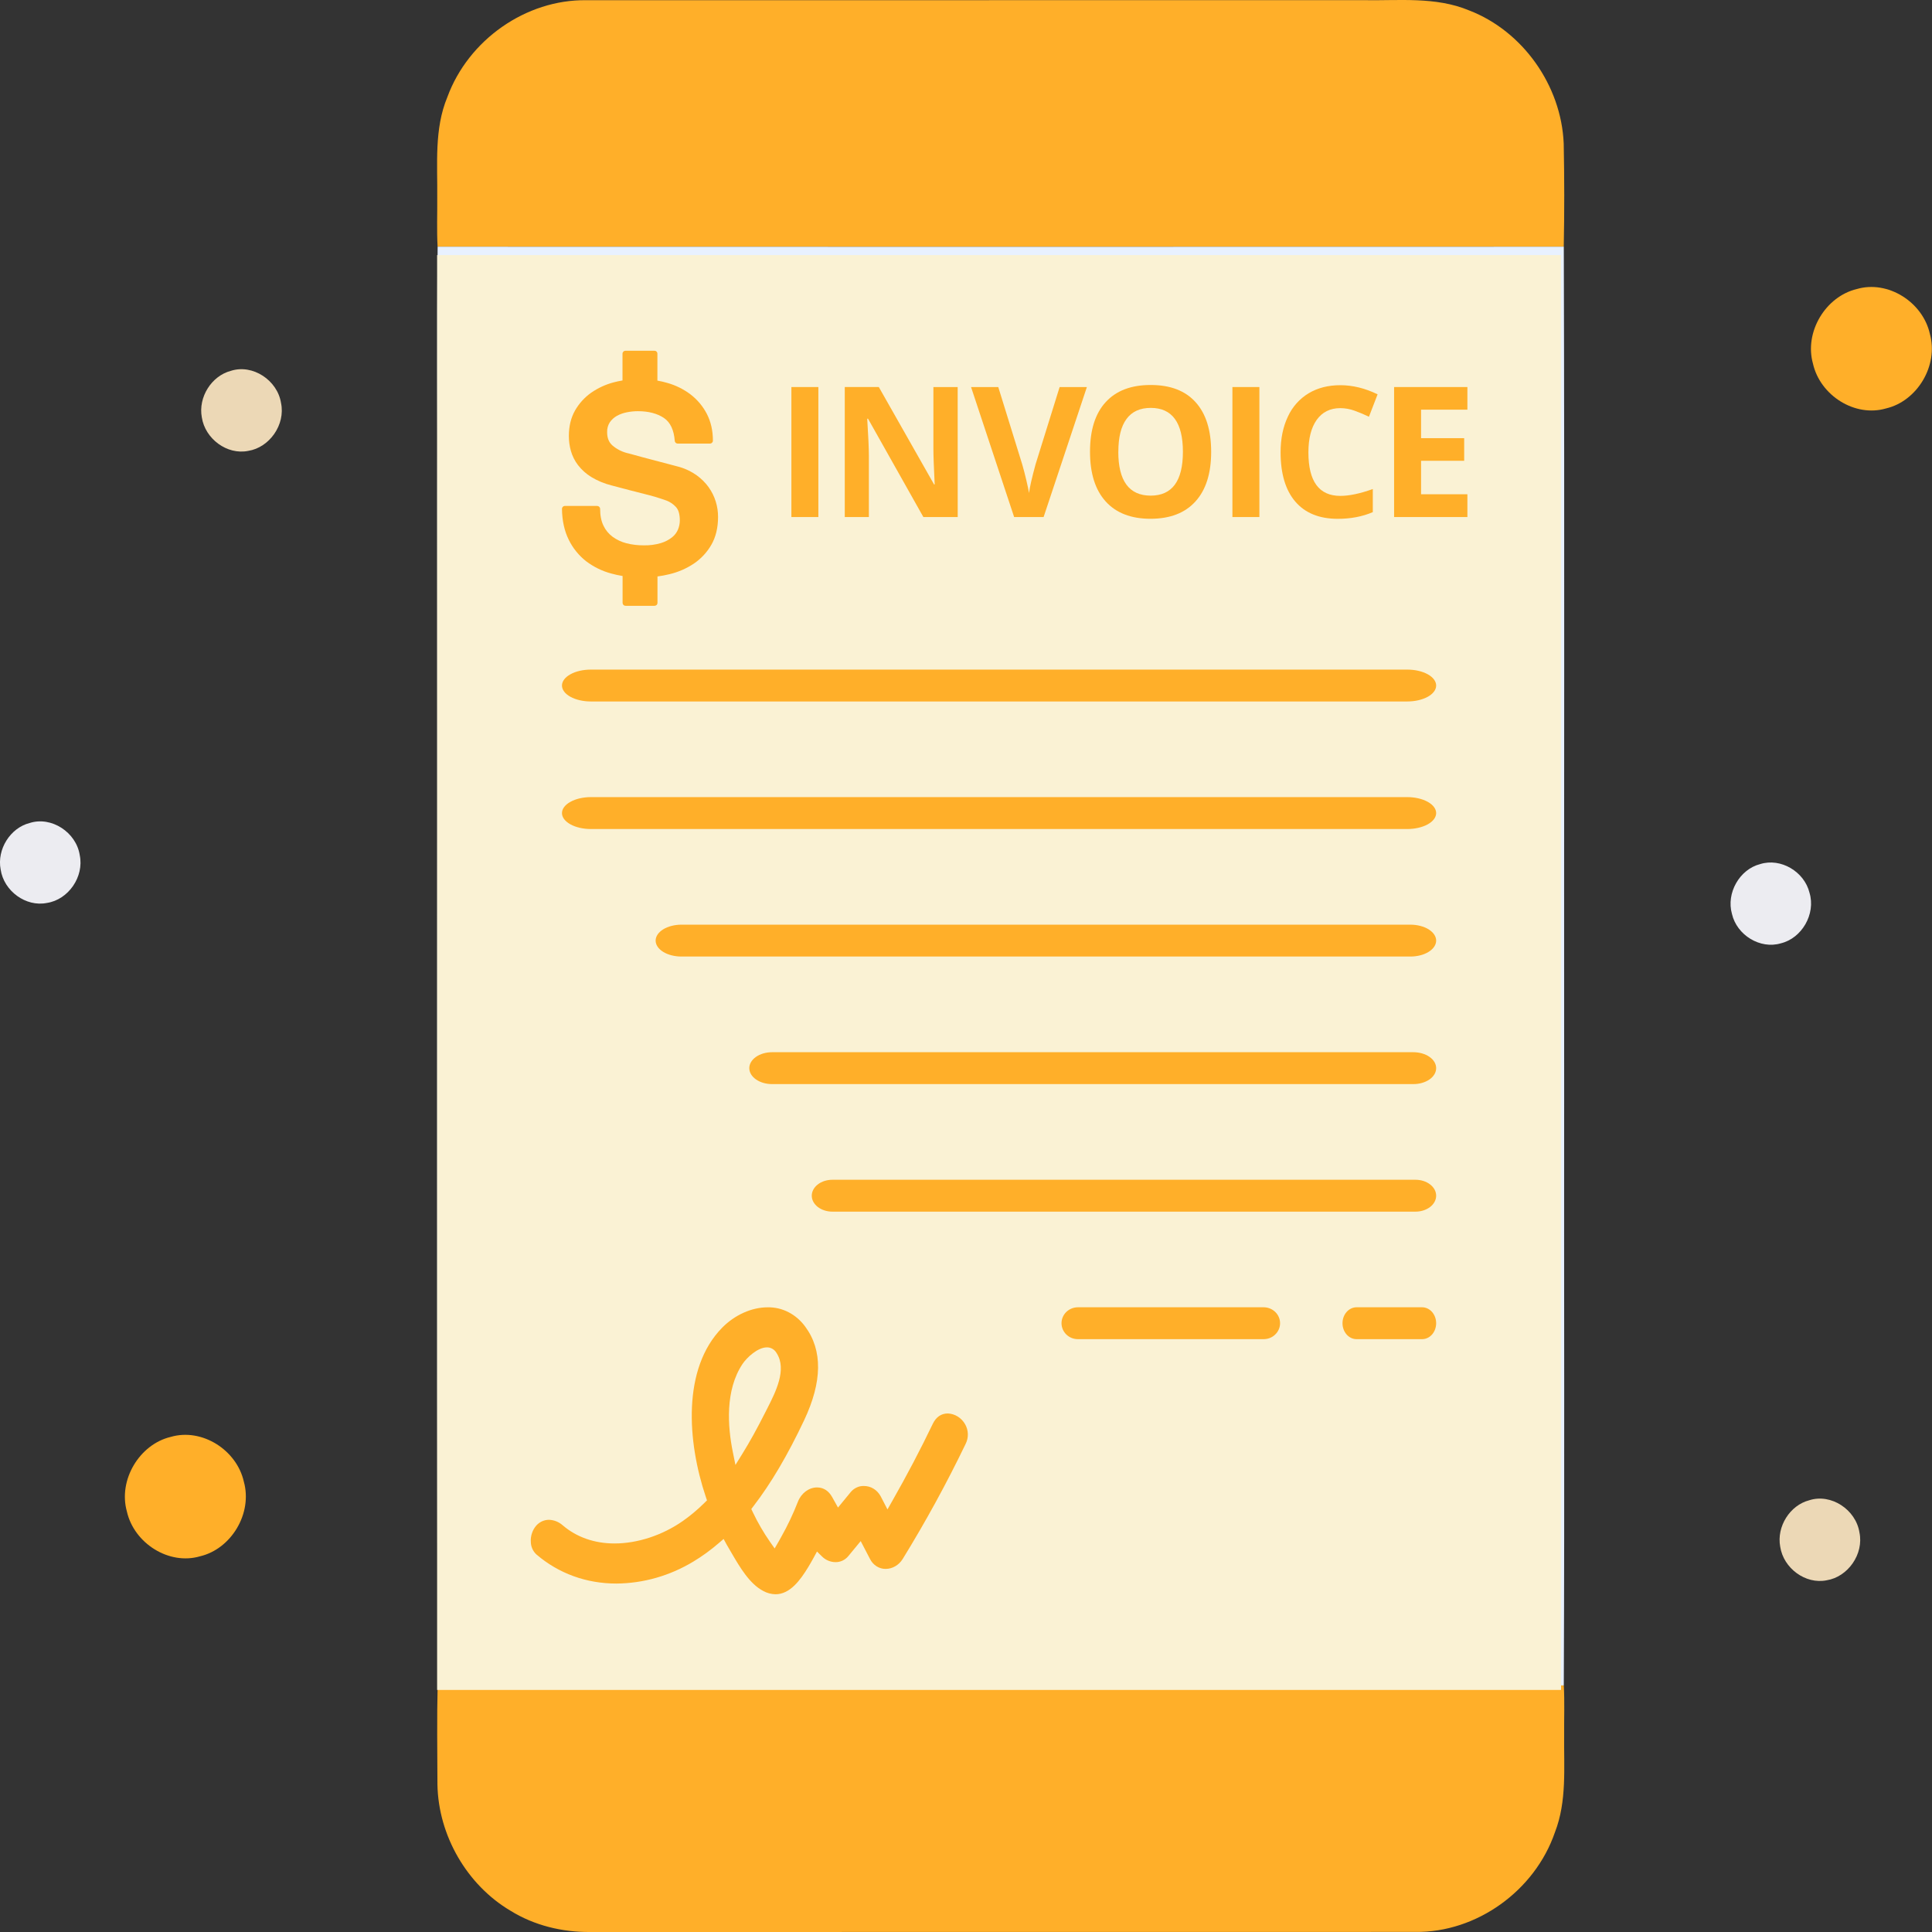 <svg xmlns="http://www.w3.org/2000/svg" width="48" height="48" viewBox="0 0 48 48" fill="none"><rect x="0" y="0" width="48" height="48" fill="#333333" stroke="none"/><path d="M11.114 2.413C11.636 0.988 13.069 -0.013 14.56 0.005C20.993 0.003 27.428 0.005 33.861 0.004C34.743 0.021 35.665 -0.091 36.503 0.26C37.828 0.771 38.791 2.12 38.85 3.568C38.867 4.422 38.868 5.276 38.851 6.129C29.525 6.132 20.198 6.132 10.872 6.129C10.849 5.722 10.867 5.313 10.863 4.906C10.872 4.071 10.786 3.202 11.114 2.413Z" fill="#FFAF29"></path><path d="M10.873 41.874C20.199 41.871 29.526 41.871 38.852 41.874C38.875 42.281 38.857 42.689 38.861 43.097C38.851 43.908 38.933 44.749 38.632 45.522C38.133 46.979 36.681 48.016 35.168 47.998C28.333 48.001 21.498 47.997 14.663 48C13.972 48.006 13.275 47.839 12.682 47.471C11.604 46.833 10.889 45.605 10.868 44.332C10.865 43.513 10.853 42.693 10.873 41.874Z" fill="#FFAF29"></path><path d="M10.873 6.129C20.199 6.132 29.526 6.132 38.852 6.129C38.873 13.141 38.855 20.155 38.861 27.167C38.855 32.069 38.873 36.972 38.852 41.874C29.526 41.871 20.199 41.871 10.873 41.874C10.852 32.071 10.87 22.266 10.864 12.462C10.87 10.351 10.852 8.24 10.873 6.129ZM14.597 9.236C14.109 9.354 13.778 9.9 13.88 10.4C13.96 10.913 14.457 11.276 14.956 11.237C17.56 11.237 20.166 11.237 22.771 11.237C23.239 11.271 23.71 10.958 23.827 10.485C24.017 9.869 23.503 9.175 22.869 9.2C20.334 9.183 17.798 9.205 15.264 9.189C15.04 9.192 14.815 9.185 14.597 9.236ZM14.597 13.32C14.141 13.431 13.815 13.919 13.868 14.394C13.903 14.903 14.359 15.328 14.857 15.316C17.426 15.332 19.997 15.312 22.566 15.325C22.894 15.325 23.265 15.318 23.517 15.07C23.951 14.71 23.979 13.969 23.568 13.579C23.342 13.323 22.989 13.271 22.669 13.276C20.132 13.281 17.594 13.281 15.057 13.276C14.903 13.28 14.748 13.284 14.597 13.32ZM19.901 20.372C17.923 21.342 16.304 23.073 15.497 25.163C14.73 27.142 14.659 29.394 15.297 31.42C15.839 33.146 16.9 34.695 18.295 35.815C19.918 37.132 21.998 37.838 24.07 37.783C25.883 37.747 27.684 37.135 29.147 36.036C31.126 34.569 32.48 32.255 32.791 29.775C32.964 28.297 32.843 26.741 32.254 25.37C32.807 24.796 33.361 24.22 33.925 23.657C34.157 23.42 34.4 23.188 34.575 22.901C34.936 22.296 34.96 21.493 34.617 20.876C34.246 20.167 33.443 19.724 32.658 19.819C32.122 19.858 31.655 20.175 31.293 20.561C30.867 21.01 30.426 21.445 29.992 21.888C28.734 20.644 27.091 19.811 25.362 19.528C23.515 19.209 21.58 19.53 19.901 20.372Z" fill="#E8F1FF"></path><rect x="10.86" y="6.338" width="27.924" height="35.648" fill="#FAF2D4"></rect><path d="M19.267 39.609C19.161 39.607 19.056 39.579 18.962 39.527C18.623 39.351 18.379 38.932 18.182 38.595L18.129 38.504C18.102 38.461 18.078 38.418 18.054 38.375L17.978 38.235L17.86 38.336C17.661 38.508 17.449 38.663 17.226 38.797C16.642 39.15 15.984 39.338 15.314 39.343C14.567 39.343 13.88 39.093 13.328 38.621C13.286 38.582 13.251 38.535 13.227 38.481C13.202 38.427 13.189 38.368 13.188 38.308C13.183 38.234 13.193 38.16 13.217 38.09C13.24 38.02 13.277 37.956 13.324 37.902C13.365 37.857 13.414 37.821 13.468 37.796C13.522 37.772 13.58 37.759 13.639 37.759C13.765 37.763 13.886 37.811 13.983 37.898C14.326 38.191 14.77 38.347 15.267 38.347C15.838 38.347 16.456 38.144 16.963 37.79C17.153 37.656 17.333 37.506 17.5 37.34L17.565 37.276L17.535 37.188C17.076 35.823 16.942 34.001 17.944 32.984C18.256 32.668 18.676 32.48 19.069 32.48C19.249 32.476 19.427 32.517 19.59 32.601C19.752 32.684 19.894 32.807 20.005 32.959C20.44 33.546 20.431 34.328 19.978 35.287C19.565 36.16 19.153 36.858 18.72 37.42L18.666 37.491L18.705 37.574C18.828 37.831 18.97 38.076 19.131 38.307L19.246 38.471L19.347 38.296C19.369 38.258 19.391 38.219 19.412 38.179C19.569 37.901 19.706 37.612 19.823 37.312C19.905 37.099 20.096 36.955 20.299 36.955C20.459 36.955 20.59 37.039 20.678 37.2L20.82 37.455L21.137 37.069C21.178 37.02 21.228 36.982 21.284 36.956C21.339 36.93 21.399 36.917 21.46 36.919C21.544 36.918 21.627 36.94 21.7 36.984C21.773 37.028 21.834 37.092 21.877 37.169L22.049 37.501L22.166 37.295C22.527 36.662 22.867 36.016 23.175 35.374C23.256 35.206 23.384 35.117 23.547 35.117C23.634 35.12 23.719 35.146 23.794 35.193C23.869 35.239 23.933 35.306 23.978 35.385C24.021 35.459 24.044 35.543 24.046 35.63C24.048 35.716 24.028 35.801 23.989 35.877C23.516 36.859 22.993 37.814 22.425 38.736C22.378 38.81 22.316 38.871 22.243 38.913C22.17 38.956 22.089 38.978 22.006 38.979C21.926 38.98 21.847 38.958 21.778 38.914C21.709 38.87 21.653 38.808 21.615 38.732L21.384 38.288L21.077 38.66C21.037 38.709 20.988 38.747 20.933 38.773C20.878 38.799 20.818 38.812 20.757 38.811C20.631 38.81 20.51 38.759 20.418 38.666L20.298 38.547L20.216 38.698C20.173 38.777 20.13 38.852 20.086 38.925C19.881 39.264 19.625 39.609 19.267 39.609ZM19.054 33.475C18.828 33.475 18.558 33.722 18.446 33.89C18.015 34.538 18.077 35.434 18.206 36.071L18.272 36.396L18.443 36.12C18.629 35.82 18.812 35.489 19.019 35.078L19.063 34.992C19.27 34.584 19.555 34.026 19.297 33.621C19.272 33.576 19.237 33.539 19.194 33.513C19.151 33.487 19.103 33.474 19.054 33.475Z" fill="#FFAF29"></path><path d="M17.606 12.104C17.524 11.991 17.424 11.892 17.311 11.81C17.185 11.72 17.045 11.651 16.896 11.606C16.836 11.589 16.736 11.562 16.596 11.526C16.457 11.489 16.315 11.452 16.17 11.414C16.025 11.375 15.894 11.342 15.776 11.308C15.659 11.275 15.591 11.258 15.576 11.255C15.441 11.22 15.316 11.154 15.211 11.063C15.126 10.985 15.084 10.879 15.084 10.737C15.081 10.65 15.104 10.564 15.151 10.491C15.197 10.425 15.258 10.37 15.328 10.331C15.405 10.289 15.489 10.26 15.576 10.243C15.666 10.225 15.758 10.216 15.85 10.216C16.112 10.216 16.329 10.273 16.495 10.384C16.654 10.492 16.744 10.683 16.764 10.953C16.765 10.971 16.773 10.988 16.787 11.001C16.8 11.013 16.818 11.021 16.836 11.021H17.638C17.647 11.021 17.657 11.019 17.666 11.016C17.675 11.012 17.683 11.007 17.69 11C17.697 10.993 17.702 10.985 17.706 10.976C17.71 10.968 17.712 10.958 17.712 10.948C17.712 10.699 17.661 10.476 17.562 10.284C17.465 10.096 17.328 9.932 17.16 9.802C16.986 9.67 16.789 9.572 16.578 9.513C16.499 9.49 16.418 9.471 16.337 9.457H16.333V8.786C16.333 8.777 16.331 8.767 16.328 8.758C16.324 8.75 16.318 8.742 16.311 8.735C16.305 8.728 16.297 8.723 16.288 8.719C16.279 8.716 16.269 8.714 16.259 8.714H15.54C15.521 8.714 15.502 8.721 15.488 8.735C15.475 8.749 15.466 8.767 15.466 8.786V9.453H15.463C15.389 9.465 15.32 9.48 15.252 9.498C15.051 9.55 14.861 9.637 14.69 9.755C14.525 9.871 14.387 10.023 14.287 10.198C14.185 10.377 14.133 10.591 14.133 10.833C14.133 10.958 14.15 11.083 14.184 11.204C14.22 11.331 14.28 11.45 14.36 11.555C14.451 11.673 14.563 11.773 14.69 11.851C14.848 11.947 15.021 12.018 15.201 12.062C15.515 12.146 15.783 12.216 16 12.27C16.19 12.316 16.377 12.371 16.56 12.437C16.649 12.471 16.728 12.525 16.792 12.595C16.857 12.663 16.89 12.776 16.89 12.931C16.89 13.008 16.874 13.084 16.845 13.155C16.813 13.231 16.763 13.297 16.699 13.348C16.617 13.413 16.523 13.462 16.422 13.492C16.284 13.533 16.141 13.552 15.997 13.549C15.851 13.55 15.705 13.533 15.563 13.497C15.44 13.466 15.323 13.411 15.22 13.336C15.123 13.264 15.044 13.169 14.993 13.06C14.938 12.947 14.91 12.807 14.91 12.644C14.91 12.624 14.902 12.606 14.889 12.592C14.875 12.579 14.857 12.571 14.838 12.57H14.035C14.025 12.57 14.015 12.572 14.006 12.576C13.997 12.58 13.989 12.585 13.983 12.592C13.976 12.599 13.97 12.607 13.967 12.617C13.963 12.626 13.962 12.635 13.962 12.645C13.966 12.936 14.023 13.193 14.13 13.409C14.231 13.617 14.379 13.8 14.561 13.943C14.749 14.085 14.962 14.19 15.19 14.25C15.28 14.275 15.372 14.295 15.465 14.31H15.468V14.978C15.468 14.997 15.476 15.016 15.49 15.03C15.504 15.044 15.523 15.051 15.542 15.051H16.262C16.281 15.051 16.3 15.043 16.314 15.03C16.328 15.016 16.335 14.997 16.335 14.978V14.321H16.339C16.437 14.308 16.535 14.29 16.631 14.266C16.848 14.215 17.053 14.126 17.238 14.003C17.417 13.882 17.566 13.722 17.674 13.534C17.784 13.343 17.84 13.11 17.84 12.842C17.84 12.713 17.821 12.585 17.783 12.462C17.744 12.335 17.684 12.214 17.606 12.105" fill="#FFAF29"></path><path d="M20.332 9.616H19.662V12.846H20.332V9.616Z" fill="#FFAF29"></path><path d="M23.794 12.846H22.941L21.566 10.403H21.546C21.573 10.834 21.587 11.142 21.587 11.326V12.846H20.988V9.616H21.834L23.207 12.036H23.222C23.201 11.616 23.19 11.319 23.19 11.145V9.617H23.793L23.794 12.846Z" fill="#FFAF29"></path><path d="M26.326 9.617H27.003L25.928 12.846H25.196L24.126 9.617H24.802L25.397 11.538C25.43 11.652 25.465 11.784 25.5 11.934C25.535 12.085 25.557 12.19 25.566 12.249C25.582 12.113 25.636 11.876 25.728 11.537L26.326 9.617Z" fill="#FFAF29"></path><path d="M30.091 11.227C30.091 11.761 29.961 12.172 29.701 12.458C29.442 12.745 29.07 12.888 28.586 12.889C28.101 12.889 27.729 12.745 27.47 12.458C27.21 12.171 27.081 11.759 27.081 11.221C27.081 10.684 27.211 10.273 27.471 9.99C27.731 9.706 28.104 9.564 28.591 9.565C29.076 9.565 29.448 9.707 29.705 9.993C29.963 10.279 30.091 10.689 30.091 11.225M27.784 11.225C27.784 11.586 27.851 11.857 27.985 12.04C28.119 12.222 28.32 12.313 28.586 12.314C29.121 12.314 29.389 11.951 29.389 11.225C29.389 10.499 29.122 10.135 28.591 10.134C28.324 10.134 28.123 10.225 27.988 10.409C27.852 10.592 27.785 10.864 27.785 11.225" fill="#FFAF29"></path><path d="M31.289 9.616H30.619V12.846H31.289V9.616Z" fill="#FFAF29"></path><path d="M33.3 10.14C33.048 10.14 32.853 10.237 32.714 10.43C32.576 10.624 32.507 10.894 32.507 11.24C32.507 11.96 32.771 12.32 33.3 12.32C33.522 12.32 33.791 12.263 34.107 12.15V12.724C33.847 12.835 33.558 12.89 33.237 12.89C32.778 12.89 32.426 12.747 32.182 12.463C31.938 12.178 31.816 11.769 31.816 11.236C31.816 10.9 31.876 10.606 31.996 10.353C32.106 10.111 32.286 9.908 32.511 9.772C32.736 9.637 32.999 9.57 33.3 9.57C33.607 9.57 33.916 9.646 34.226 9.797L34.011 10.354C33.894 10.297 33.775 10.247 33.654 10.204C33.541 10.162 33.421 10.141 33.301 10.14" fill="#FFAF29"></path><path d="M36.457 12.846H34.636V9.616H36.457V10.178H35.306V10.886H36.377V11.448H35.306V12.28H36.457V12.846Z" fill="#FFAF29"></path><path d="M35.332 33.271H33.703C33.611 33.271 33.522 33.23 33.456 33.155C33.391 33.081 33.354 32.98 33.354 32.875C33.354 32.77 33.391 32.669 33.456 32.595C33.522 32.521 33.611 32.479 33.703 32.479H35.332C35.425 32.479 35.513 32.521 35.579 32.595C35.644 32.669 35.681 32.77 35.681 32.875C35.681 32.98 35.644 33.081 35.579 33.155C35.513 33.23 35.425 33.271 35.332 33.271Z" fill="#FFAF29"></path><path d="M31.395 33.271H26.78C26.672 33.271 26.569 33.23 26.492 33.155C26.416 33.081 26.373 32.98 26.373 32.875C26.373 32.77 26.416 32.669 26.492 32.595C26.569 32.521 26.672 32.479 26.78 32.479H31.395C31.503 32.479 31.607 32.521 31.683 32.595C31.76 32.669 31.803 32.77 31.803 32.875C31.803 32.98 31.76 33.081 31.683 33.155C31.607 33.23 31.503 33.271 31.395 33.271Z" fill="#FFAF29"></path><path d="M35.116 26.934H19.181C19.031 26.934 18.887 26.892 18.782 26.818C18.676 26.744 18.616 26.643 18.616 26.538C18.616 26.433 18.676 26.332 18.782 26.258C18.887 26.184 19.031 26.142 19.181 26.142H35.116C35.266 26.142 35.41 26.184 35.516 26.258C35.622 26.332 35.681 26.433 35.681 26.538C35.681 26.643 35.622 26.744 35.516 26.818C35.41 26.892 35.266 26.934 35.116 26.934Z" fill="#FFAF29"></path><path d="M35.168 30.103H20.681C20.545 30.103 20.414 30.061 20.318 29.987C20.222 29.912 20.168 29.812 20.168 29.707C20.168 29.602 20.222 29.501 20.318 29.427C20.414 29.352 20.545 29.311 20.681 29.311H35.168C35.304 29.311 35.434 29.352 35.531 29.427C35.627 29.501 35.681 29.602 35.681 29.707C35.681 29.812 35.627 29.912 35.531 29.987C35.434 30.061 35.304 30.103 35.168 30.103Z" fill="#FFAF29"></path><path d="M35.039 23.765H16.931C16.761 23.765 16.598 23.724 16.477 23.649C16.357 23.575 16.289 23.474 16.289 23.369C16.289 23.264 16.357 23.164 16.477 23.089C16.598 23.015 16.761 22.973 16.931 22.973H35.039C35.209 22.973 35.373 23.015 35.493 23.089C35.613 23.164 35.681 23.264 35.681 23.369C35.681 23.474 35.613 23.575 35.493 23.649C35.373 23.724 35.209 23.765 35.039 23.765Z" fill="#FFAF29"></path><path d="M34.962 20.597H14.681C14.49 20.597 14.307 20.555 14.173 20.481C14.038 20.406 13.962 20.306 13.962 20.201C13.962 20.096 14.038 19.995 14.173 19.921C14.307 19.846 14.49 19.804 14.681 19.804H34.962C35.153 19.804 35.336 19.846 35.471 19.921C35.605 19.995 35.681 20.096 35.681 20.201C35.681 20.306 35.605 20.406 35.471 20.481C35.336 20.555 35.153 20.597 34.962 20.597Z" fill="#FFAF29"></path><path d="M34.962 17.428H14.681C14.49 17.428 14.307 17.386 14.173 17.312C14.038 17.238 13.962 17.137 13.962 17.032C13.962 16.927 14.038 16.826 14.173 16.752C14.307 16.677 14.49 16.636 14.681 16.636H34.962C35.153 16.636 35.336 16.677 35.471 16.752C35.605 16.826 35.681 16.927 35.681 17.032C35.681 17.137 35.605 17.238 35.471 17.312C35.336 17.386 35.153 17.428 34.962 17.428Z" fill="#FFAF29"></path><path d="M46.132 7.181C46.903 6.955 47.77 7.502 47.947 8.294C48.167 9.08 47.633 9.966 46.859 10.147C46.087 10.374 45.222 9.827 45.043 9.036C44.821 8.248 45.358 7.365 46.132 7.181Z" fill="#FFAF29"></path><path d="M4.243 35.699C5.014 35.474 5.88 36.02 6.058 36.811C6.279 37.599 5.745 38.484 4.969 38.666C4.199 38.892 3.333 38.345 3.153 37.555C2.931 36.767 3.468 35.882 4.243 35.699Z" fill="#FFAF29"></path><path d="M5.737 9.213C6.278 9.039 6.893 9.447 6.982 10.012C7.096 10.551 6.695 11.119 6.167 11.202C5.643 11.309 5.095 10.903 5.014 10.368C4.921 9.867 5.256 9.338 5.737 9.213Z" fill="#ECD8B6"></path><path d="M44.952 37.273C45.493 37.099 46.108 37.506 46.197 38.072C46.311 38.611 45.91 39.179 45.382 39.262C44.858 39.368 44.31 38.963 44.229 38.428C44.135 37.927 44.47 37.397 44.952 37.273Z" fill="#ECD8B6"></path><path d="M0.737 20.447C1.277 20.274 1.894 20.678 1.981 21.245C2.094 21.783 1.697 22.353 1.167 22.433C0.644 22.54 0.094 22.137 0.016 21.601C-0.08 21.102 0.255 20.569 0.737 20.447Z" fill="#ECECF1"></path><path d="M43.731 21.468C44.242 21.307 44.829 21.655 44.957 22.182C45.116 22.709 44.765 23.312 44.243 23.437C43.731 23.589 43.151 23.233 43.03 22.706C42.882 22.187 43.221 21.597 43.731 21.468Z" fill="#ECECF1"></path></svg>